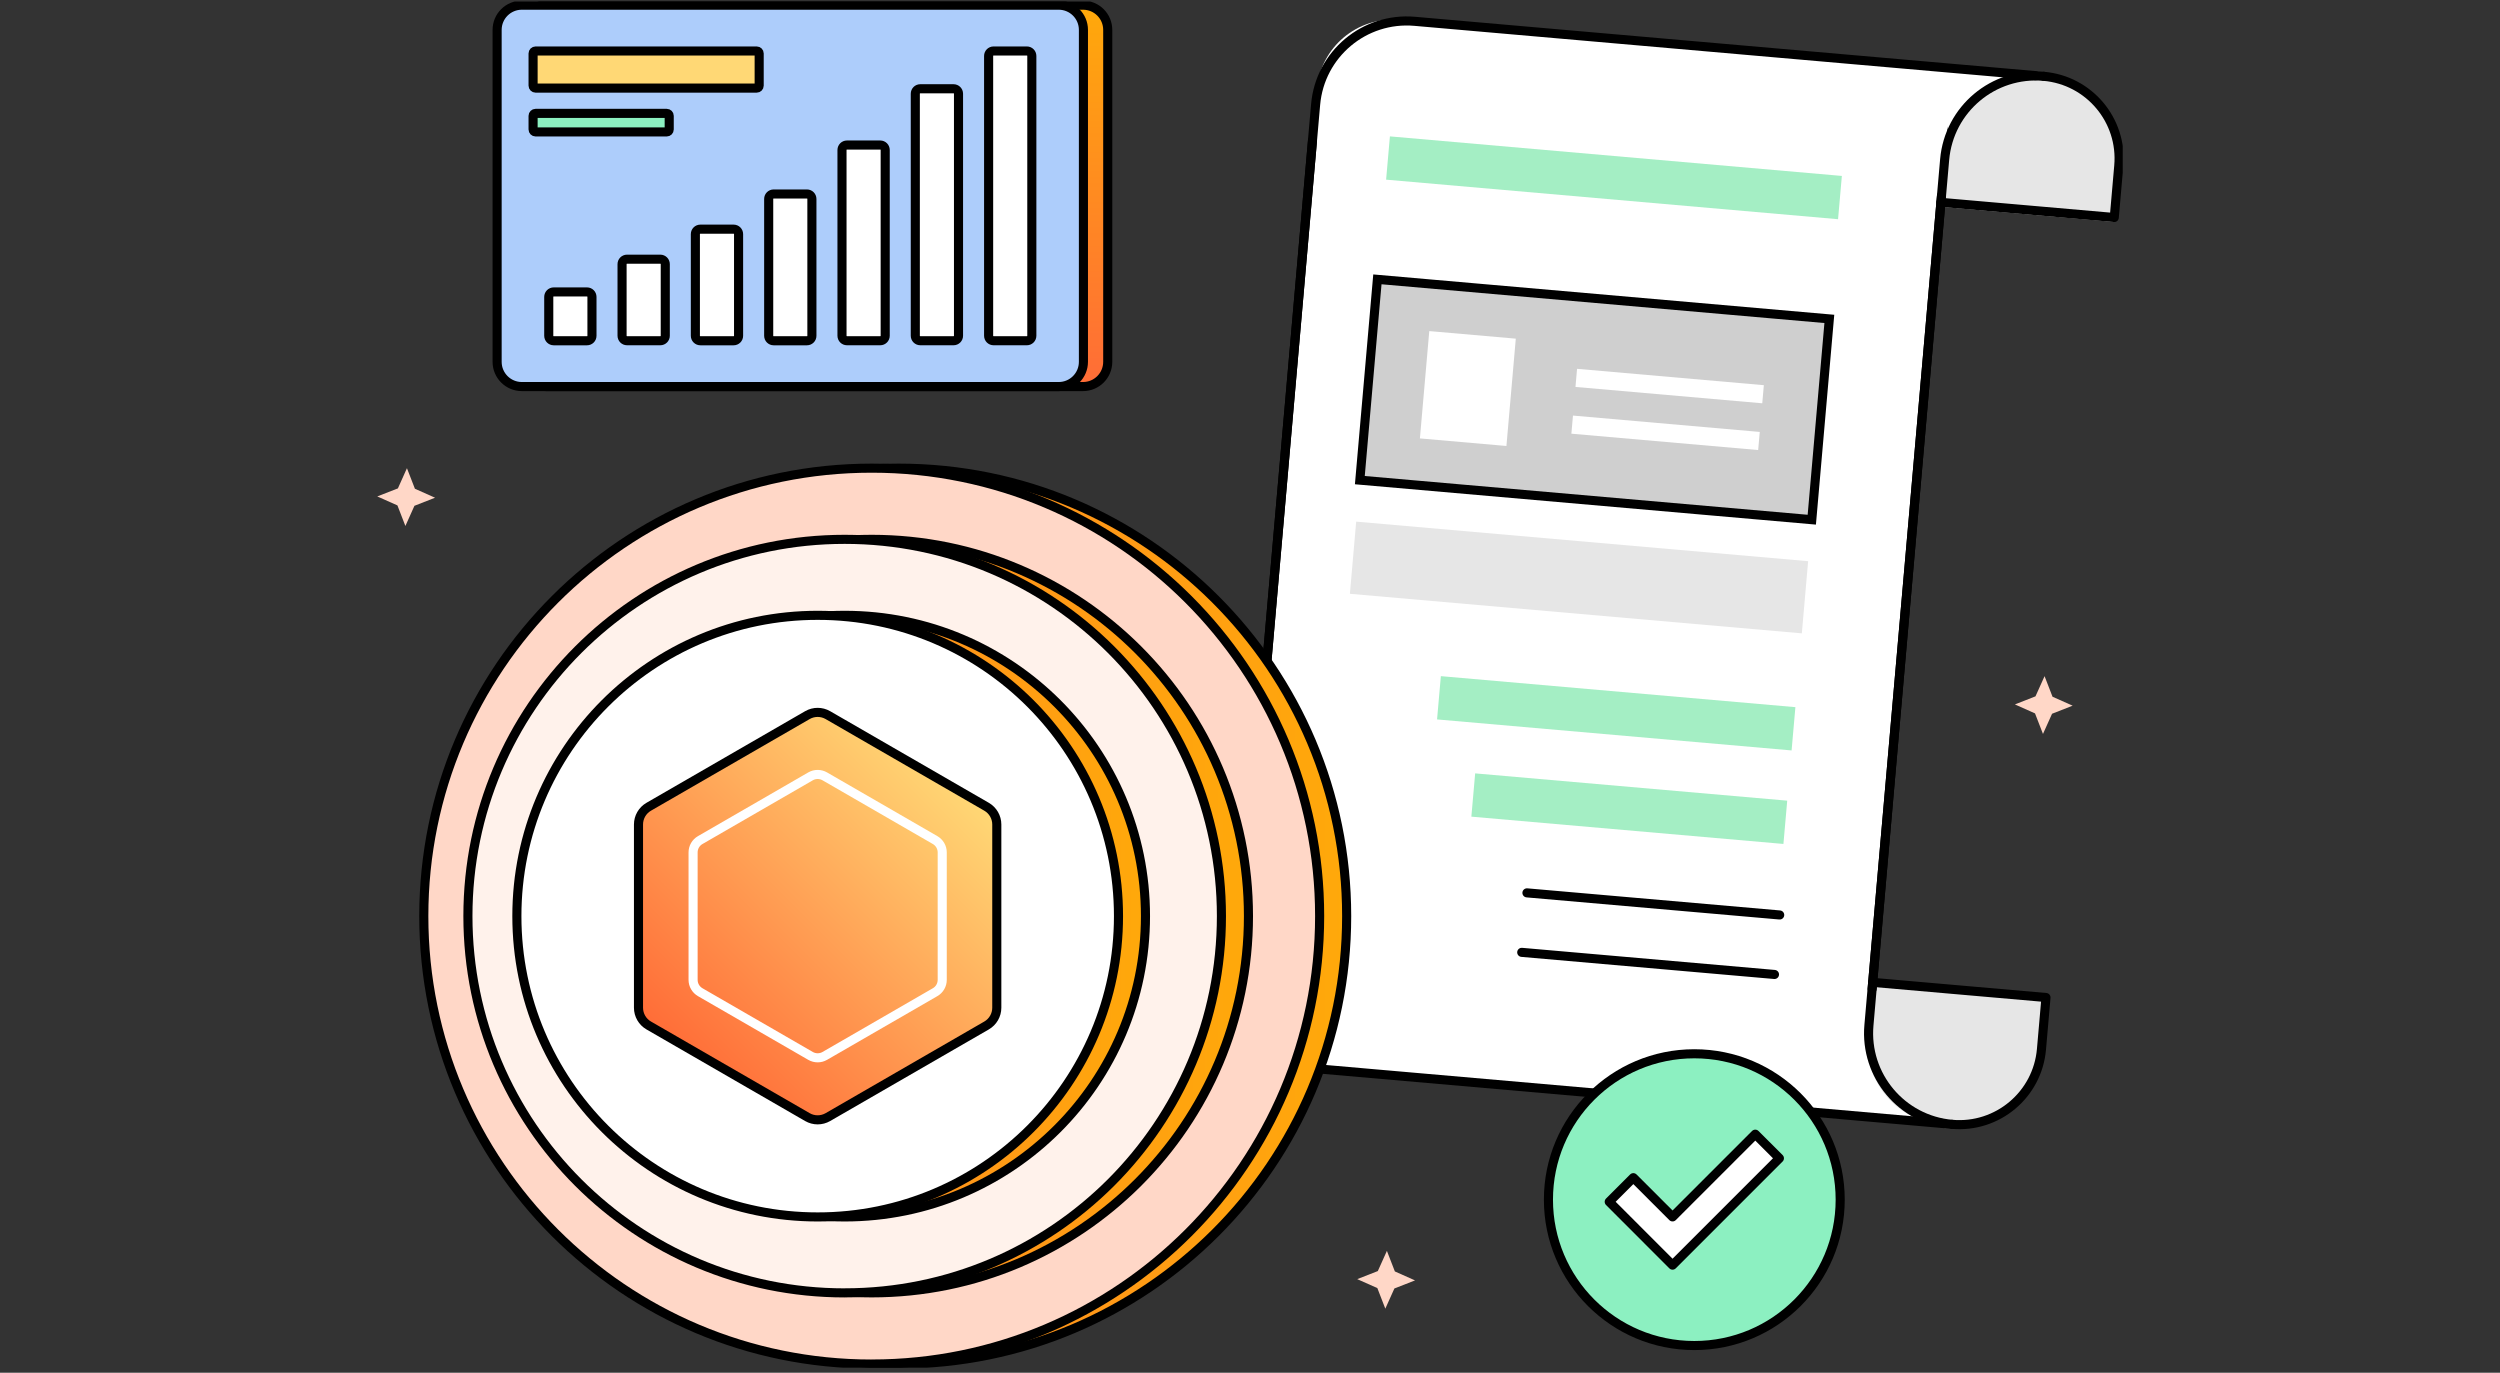 <svg fill="none" height="302" viewBox="0 0 550 302" width="550" xmlns="http://www.w3.org/2000/svg" xmlns:xlink="http://www.w3.org/1999/xlink"><rect x="0" y="0" width="550" height="302" fill="#333333" stroke="none"/><linearGradient id="a"><stop offset="0" stop-color="#ff6c37"/><stop offset="1" stop-color="#ffa90a"/></linearGradient><linearGradient id="b" gradientUnits="userSpaceOnUse" x1="99.176" x2="296.259" xlink:href="#a" y1="201.549" y2="201.549"/><linearGradient id="c" gradientUnits="userSpaceOnUse" x1="108.888" x2="274.654" xlink:href="#a" y1="201.549" y2="201.549"/><linearGradient id="d" gradientUnits="userSpaceOnUse" x1="119.651" x2="252.005" xlink:href="#a" y1="201.549" y2="201.549"/><linearGradient id="e" gradientUnits="userSpaceOnUse" x1="149.169" x2="210.602" y1="232.269" y2="170.828"><stop offset="0" stop-color="#ff6c37"/><stop offset="1" stop-color="#ffd875"/></linearGradient><linearGradient id="f" gradientUnits="userSpaceOnUse" x1="179.213" x2="179.213" xlink:href="#a" y1="85.044" y2="1.138"/><clipPath id="g"><path d="m83 .342h384v300.54h-384z"/></clipPath><g clip-path="url(#g)"><path d="m424.546 15.324 17.657 1.544-13.398 12.459z" fill="#fff"/><path d="m426.273 247.076-17.641-1.544 1.648-18.796 16.001 20.34z" fill="#fff"/><path d="m409.397 245.842-121.815-10.659c-9.147-.796-15.921-8.876-15.117-18.015l17.29-197.656c.796-9.147 8.876-15.921 18.015-15.117l121.815 10.659-20.188 230.796z" fill="#fff"/><path d="m429.999 247.641-3.065-.27c-9.68-.844-16.845-9.386-16.001-19.066l1.066-12.196 38.132 3.335-1.067 12.196c-.843 9.68-9.385 16.845-19.065 16.001z" fill="#e6e6e6"/><path d="m447.051 17.291 3.064.271c9.681.844 16.845 9.386 16.001 19.066l-1.066 12.196-38.132-3.336 1.067-12.196c.844-9.68 9.385-16.845 19.066-16.001z" fill="#e6e6e6"/><path d="m449.63 16.789c9.983.876 17.378 9.68 16.503 19.663l-.995 11.4-38.132-3.336" stroke="#000" stroke-linecap="round" stroke-linejoin="round" stroke-width="2"/><path d="m447.831 16.638-136.59-11.949c-11.073-.971-20.833 7.22-21.804 18.294l-15.961 182.468" stroke="#000" stroke-linecap="round" stroke-linejoin="round" stroke-width="2"/><path d="m449.63 16.789c-11.074-.971-20.833 7.22-21.805 18.294l-15.961 182.467" stroke="#000" stroke-linecap="round" stroke-linejoin="round" stroke-width="2"/><path d="m429.458 247.355c9.982.875 18.795-6.512 19.663-16.503l.995-11.4-38.132-3.335" stroke="#000" stroke-linecap="round" stroke-linejoin="round" stroke-width="2"/><path d="m427.667 247.195-136.59-11.949c-11.073-.971-19.265-10.731-18.294-21.804l15.961-182.459" stroke="#000" stroke-linecap="round" stroke-linejoin="round" stroke-width="2"/><path d="m429.457 247.355c-11.073-.972-19.265-10.731-18.293-21.805l15.961-182.459" stroke="#000" stroke-linecap="round" stroke-linejoin="round" stroke-width="2"/><path d="m299.165 105.63 99.429 8.701 3.861-44.173-99.429-8.701z" fill="#cfcfcf" stroke="#000" stroke-miterlimit="10" stroke-width="2"/><path d="m296.976 130.635 99.429 8.701 1.385-15.874-99.429-8.701z" fill="#e6e6e6"/><path d="m304.944 39.525 99.429 8.701.836-9.521-99.429-8.701z" fill="#a4eec4"/><path d="m316.153 158.274 77.999 6.823.836-9.521-77.999-6.823z" fill="#a4eec4"/><path d="m323.7 179.665 68.653 6.002.836-9.521-68.653-6.002z" fill="#a4eec4"/><path d="m387.871 86.732-41.093-3.598" stroke="#fff" stroke-miterlimit="10" stroke-width="4"/><path d="m386.972 97.017-41.094-3.598" stroke="#fff" stroke-miterlimit="10" stroke-width="4"/><path d="m390.386 214.382-55.605-4.864" stroke="#000" stroke-linecap="round" stroke-linejoin="round" stroke-width="2"/><path d="m391.533 201.294-55.606-4.864" stroke="#000" stroke-linecap="round" stroke-linejoin="round" stroke-width="2"/><path d="m312.379 96.452 19.034 1.664 2.062-23.611-19.034-1.664z" fill="#fff"/><path d="m165.449 31.954 4.036 1.791-4.132 1.616-1.815 4.044-1.592-4.124-4.036-1.791 4.132-1.616 1.815-4.044z" fill="#ffd7c7"/><path d="m451.556 153.283 4.427 1.966-4.53 1.776-1.998 4.442-1.752-4.522-4.426-1.974 4.53-1.776 1.998-4.442z" fill="#ffd7c7"/><path d="m91.279 107.525 4.434 1.974-4.538 1.776-1.99 4.442-1.751-4.53-4.434-1.974 4.538-1.768 1.99-4.442z" fill="#ffd7c7"/><path d="m306.87 279.715 4.435 1.974-4.538 1.775-1.998 4.442-1.752-4.529-4.426-1.967 4.53-1.775 1.998-4.442z" fill="#ffd7c7"/><path d="m164.103 138.699h-12.585v4.347h12.585z" fill="#e5e5e5"/><g stroke-width="2"><path d="m197.721 300.086c54.42 0 98.546-44.118 98.546-98.545s-44.119-98.546-98.546-98.546-98.545 44.126-98.545 98.554c0 54.427 44.118 98.545 98.545 98.545z" fill="url(#b)" stroke="#000" stroke-miterlimit="10"/><path d="m191.775 300.086c54.419 0 98.545-44.118 98.545-98.545s-44.118-98.546-98.545-98.546-98.538 44.126-98.538 98.554c0 54.427 44.118 98.545 98.546 98.545z" fill="#ffd7c7" stroke="#000" stroke-linecap="round" stroke-linejoin="round"/><path d="m191.775 284.428c45.774 0 82.887-37.113 82.887-82.887s-37.113-82.887-82.887-82.887-82.887 37.105-82.887 82.887 37.105 82.887 82.887 82.887z" fill="url(#c)" stroke="#000" stroke-miterlimit="10"/><path d="m185.828 284.428c45.774 0 82.887-37.113 82.887-82.887s-37.113-82.887-82.887-82.887-82.887 37.113-82.887 82.895 37.105 82.887 82.887 82.887z" fill="#fff2eb" stroke="#000" stroke-linecap="round" stroke-linejoin="round"/><path d="m185.828 267.726c36.548 0 66.177-29.63 66.177-66.177 0-36.548-29.629-66.178-66.177-66.178-36.547 0-66.177 29.63-66.177 66.178 0 36.547 29.63 66.177 66.177 66.177z" fill="url(#d)" stroke="#000" stroke-miterlimit="10"/><path d="m179.89 267.726c36.547 0 66.177-29.63 66.177-66.177 0-36.548-29.63-66.178-66.177-66.178-36.548 0-66.178 29.63-66.178 66.178 0 36.547 29.63 66.177 66.178 66.177z" fill="#fff" stroke="#000" stroke-linecap="round" stroke-linejoin="round"/><path d="m219.295 221.705v-40.321c0-1.608-.86-3.096-2.253-3.9l-34.907-20.157c-1.394-.804-3.113-.804-4.506 0l-34.908 20.157c-1.393.804-2.253 2.292-2.253 3.9v40.321c0 1.608.86 3.097 2.253 3.901l34.908 20.157c1.393.804 3.112.804 4.506 0l34.907-20.157c1.393-.804 2.253-2.293 2.253-3.901z" fill="url(#e)" stroke="#000" stroke-miterlimit="10"/><path d="m207.29 215.568v-28.038c0-1.122-.597-2.149-1.568-2.715l-24.272-14.018c-.971-.558-2.165-.558-3.129 0l-24.272 14.018c-.971.558-1.568 1.593-1.568 2.715v28.038c0 1.122.597 2.149 1.568 2.714l24.272 14.019c.972.557 2.166.557 3.129 0l24.272-14.019c.971-.557 1.568-1.592 1.568-2.714z" stroke="#fff" stroke-miterlimit="10"/><path d="m238.265 1.138h-118.113c-3.002 0-5.437 2.434-5.437 5.437v73.031c0 3.003 2.435 5.437 5.437 5.437h118.113c3.003 0 5.437-2.434 5.437-5.437v-73.031c0-3.003-2.434-5.437-5.437-5.437z" fill="url(#f)" stroke="#000" stroke-miterlimit="10"/><path d="m232.916 1.138h-118.113c-3.003 0-5.437 2.434-5.437 5.437v73.031c0 3.003 2.434 5.437 5.437 5.437h118.113c3.003 0 5.437-2.434 5.437-5.437v-73.031c0-3.003-2.434-5.437-5.437-5.437z" fill="#adcdfb" stroke="#000" stroke-miterlimit="10"/><path d="m145.268 57.022h-7.323c-.603 0-1.091.488-1.091 1.091v15.754c0 .602.488 1.091 1.091 1.091h7.323c.603 0 1.091-.488 1.091-1.091v-15.754c0-.602-.488-1.091-1.091-1.091z" fill="#fff" stroke="#000" stroke-miterlimit="10"/><path d="m161.397 50.415h-7.324c-.602 0-1.091.488-1.091 1.091v22.369c0 .602.489 1.091 1.091 1.091h7.324c.602 0 1.09-.488 1.09-1.091v-22.369c0-.602-.488-1.091-1.09-1.091z" fill="#fff" stroke="#000" stroke-miterlimit="10"/><path d="m129.14 64.227h-7.324c-.602 0-1.09.488-1.09 1.091v8.558c0 .602.488 1.091 1.09 1.091h7.324c.602 0 1.091-.488 1.091-1.091v-8.558c0-.602-.489-1.091-1.091-1.091z" fill="#fff" stroke="#000" stroke-miterlimit="10"/><path d="m177.525 42.677h-7.324c-.602 0-1.09.488-1.09 1.091v30.107c0 .602.488 1.091 1.09 1.091h7.324c.603 0 1.091-.488 1.091-1.091v-30.107c0-.602-.488-1.091-1.091-1.091z" fill="#fff" stroke="#000" stroke-miterlimit="10"/><path d="m193.654 31.906h-7.324c-.602 0-1.091.488-1.091 1.091v40.87c0 .602.489 1.091 1.091 1.091h7.324c.602 0 1.09-.488 1.09-1.091v-40.87c0-.602-.488-1.091-1.09-1.091z" fill="#fff" stroke="#000" stroke-miterlimit="10"/><path d="m209.782 19.527h-7.324c-.603 0-1.091.488-1.091 1.091v53.249c0 .602.488 1.091 1.091 1.091h7.324c.602 0 1.09-.488 1.09-1.091v-53.249c0-.602-.488-1.091-1.09-1.091z" fill="#fff" stroke="#000" stroke-miterlimit="10"/><path d="m225.91 11.217h-7.324c-.602 0-1.09.488-1.09 1.091v61.56c0 .602.488 1.091 1.09 1.091h7.324c.602 0 1.091-.488 1.091-1.091v-61.56c0-.602-.489-1.091-1.091-1.091z" fill="#fff" stroke="#000" stroke-miterlimit="10"/><path d="m166.476 11.217h-48.656c-.299 0-.541.242-.541.541v7.085c0 .299.242.541.541.541h48.656c.299 0 .541-.242.541-.541v-7.085c0-.299-.242-.541-.541-.541z" fill="#ffd875" stroke="#000" stroke-miterlimit="10"/><path d="m146.686 24.941h-28.866c-.299 0-.541.242-.541.541v3.001c0 .299.242.541.541.541h28.866c.299 0 .541-.242.541-.541v-3.001c0-.299-.242-.541-.541-.541z" fill="#8cf0c1" stroke="#000" stroke-miterlimit="10"/><path d="m404.843 263.925c0-17.725-14.369-32.094-32.094-32.094-17.724 0-32.093 14.369-32.093 32.094s14.369 32.093 32.093 32.093c17.725 0 32.094-14.368 32.094-32.093z" fill="#8cf0c1" stroke="#000" stroke-miterlimit="10"/><path d="m367.961 278.33-13.931-13.939 5.302-5.302 8.629 8.629 18.198-18.198 5.31 5.302z" fill="#fff" stroke="#000" stroke-linecap="round" stroke-linejoin="round"/></g></g></svg>